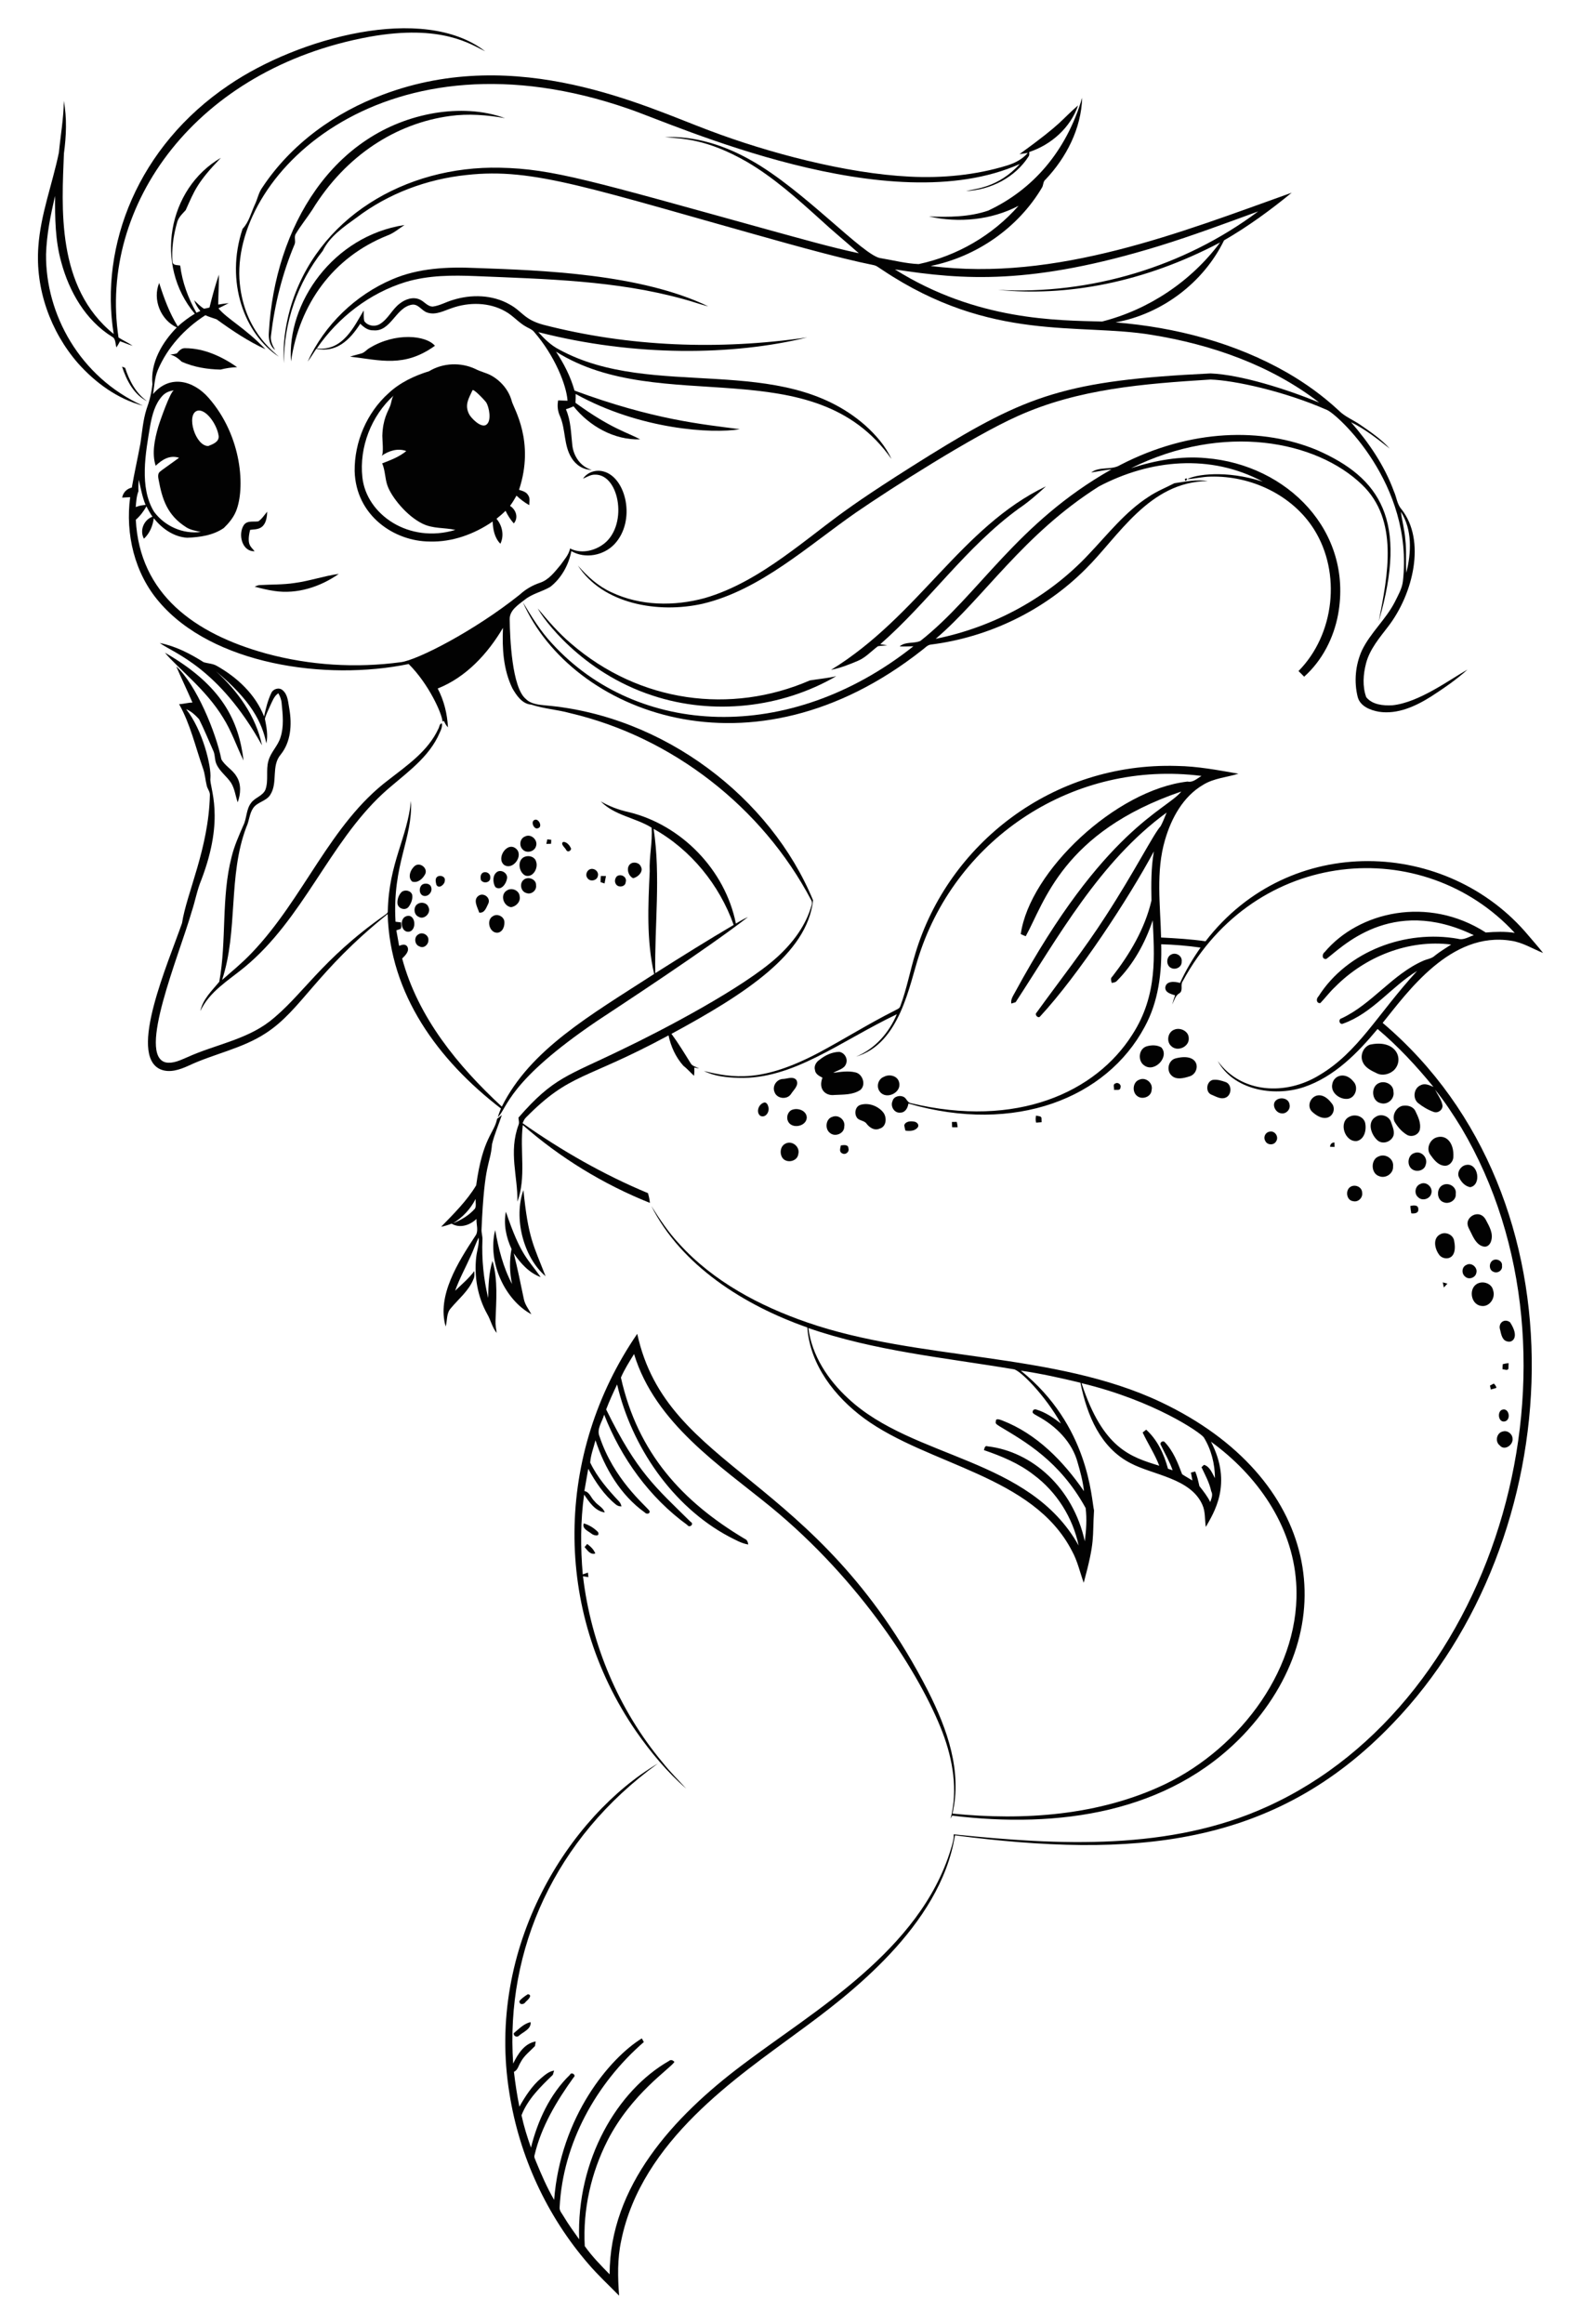 <?xml version="1.0" encoding="UTF-8"?>
<svg enable-background="new 0 0 1115.932 1639.906" version="1.1" viewBox="0 0 1115.9 1639.9" xml:space="preserve" xmlns="http://www.w3.org/2000/svg">
<g fill="#020202">
	<path d="m32.499 179.43c0.431-13.931 3.17-27.667 6.405-41.188-0.14 15.656 0.065 31.527 4.324 46.719 5.596 20.799 17.198 41.08 35.883 52.671 2.728 1.391 2.189 5.024 3.084 7.526 0.895-1.423 1.736-2.89 2.534-4.378 2.976 1.067 5.887 2.351 8.928 3.235-3.202-2.178-6.75-3.774-10.006-5.865-14.126-93.549 54.869-189.77 177.08-212.19 51.301-9.189 71.941 5.621 81.707 10.232-43.671-33.816-132.02-9.48-180.98 23.872-64.062 43.231-91.277 113.04-81.222 175.62-40.849-33.008-36.536-89.741-35.118-127.32 1.671-12.324 2.2-24.918-0.065-37.209-0.119 12.259-2.297 24.368-3.493 36.541-4.582 22.157-12.906 43.603-14.491 66.343-2.221 29.726 8.486 59.895 27.991 82.29 12.238 13.726 27.807 25.144 45.749 29.931-44.547-20.168-68.734-64.653-68.306-106.83z"/>
	<path d="m185.14 132.32c-2.62 3.569-3.332 8.033-5.229 11.968-2.706 5.822-4.151 12.41-8.69 17.165-12.492 37.409 1.347 74.307 25.575 90.236-3.407-3.393-25.611-19.082-27.818-54.989-3.872-76.047 104.72-178.98 274.75-119.9 33.63 11.514 184.3 80.077 276.09 38.902-15.311 17.012-32.062 17.519-37.997 19.106 17.435-0.766 34.654-9.564 44.175-24.411 0.701-0.917 0.421-2.102 0.453-3.148 15.516-5.068 29.209-17.273 34.503-32.896-12.646 10.899-9.981 11.676-41.393 34.449 1.962-0.324 3.925-0.647 5.909-0.938-3.806 4.475-9.154 7.235-14.685 8.928-22.201 6.804-45.652 9.025-68.79 7.849-44.837-2.208-99.865-16.848-141.28-32.519-45.064-16.786-135.36-61.046-230.19-25.425-34.138 12.626-65.191 35.075-85.386 65.621z"/>
	<path d="m735.34 132.56c1.272-1.822 0.701-4.442 2.631-5.887 14.718-15.548 25.198-36.023 25.845-57.695-11.383 38.299-35.162 65.03-66.3 79.626-13.413 4.593-27.861 4.68-41.878 4.14 21.122 4.722 43.981 2.588 63.27-7.526-18.243 20.81-43.409 35.398-70.451 41.134-9.003-0.345-17.855-2.685-26.729-4.151-11.847-1.114-54.299-48.173-91.509-69.006-18.448-10.534-39.474-17.349-60.909-16.443 11.665 1.15 29.005 0.882 57.771 17.402 18.88 11.03 35.236 25.705 51.409 40.282 9.003 8.356 18.524 16.13 27.699 24.282-20.842-4.485-41.339-10.426-61.901-16.022-127.22-35.209-154.17-43.598-191.32-44.336-66.877-1.534-129.8 35.403-148.17 99.455-3.429 12.443-5.37 25.511-4.334 38.417-0.291-28.508 9.618-56.833 27.301-79.174 5.014-10.329 14.89-16.982 23.947-23.527 22.384-16.993 49.641-27.15 77.535-30.039 47.747-5.373 86.887 9.484 225.79 48.121 75.6 20.904 57.032 12.067 68.046 19.052 76.708 51.113 138.23 37.048 189.85 45.641 42.212 6.814 84.08 21.413 118.2 47.765-22.522-9.268-55.162-19.696-76.705-20.562-101.87 4.918-129.82 15.366-198.65 57.997-69.546 43.361-68.516 46.986-103.01 71.68-16.993 12.054-35.204 23.009-55.356 28.853-21.554 5.876-45.458 5.596-65.879-4.108-9.316-4.227-16.982-11.192-23.624-18.847 17.479 27.161 56.609 34.047 88.123 26.923 40.699-9.651 74.647-41.15 108.2-64.391 24.469-16.851 81.989-53.669 114.14-68.036 42.785-19.242 88.632-22.77 136.02-25.759 16.529 0.546 51.708 8.07 82.106 21.413 7.403 2.931 61.514 52.348 53.695 120.93-0.625 5.305-3.429 9.974-5.736 14.685-6.329 12.292-17.144 21.608-23.171 34.072-4.615 10.211-5.715 22.06-2.987 32.929 1.747 6.566 8.895 9.316 14.944 10.394 13.197 2.027 25.964-3.892 36.864-10.761 8.906-5.779 17.758-11.806 25.64-18.944-12.181 6.733-34.125 23.261-53.016 25.155-6.394 0.345-14.135-0.377-18.416-5.715-2.793-7.634-2.135-16.227-0.119-23.98 2.663-10.049 9.607-18.039 15.764-26.125 17.534-22.968 26.583-60.402 9.273-82.484-3.213-3.547-3.493-8.572-5.434-12.777-6.631-18.114-17.618-34.233-30.233-48.682 9.941 4.852 18.686 11.785 27.322 18.642-5.876-6.609-13.305-11.645-20.54-16.648-5.111-3.58-11.149-5.855-15.57-10.362-10.955-10.2-23.16-19.009-36.099-26.492-36.907-21.198-79.044-32.142-121.28-35.57 32.681-5.941 62.019-28.012 76.564-57.9 16.874-9.747 32.681-21.262 47.744-33.619-77.701 27.768-166.07 63.035-254.82 51.701 32.243-6.509 61.603-26.801 78.455-55.126zm257.27 271.64c-0.571-7.806 0.28-15.667-0.722-23.462-0.464-6.631-2.253-13.068-3.138-19.645 8.162 12.658 7.375 29.026 3.86 43.107zm-174.32-230.68c23.548-7.267 46.622-15.915 69.761-24.346-52.261 39.064-118.52 58.957-183.65 55.378 48.301 4.805 102.52-4.879 156.77-33.468-20.357 27.365-50.267 47.399-83.314 55.809-31.37-0.869-88.253-0.424-146.2-36.778 48.152 7.436 96.257 11.195 186.63-16.595z"/>
	<path d="m207.95 172.38c0.96-2.426-0.722-5.316 0.96-7.569 3.472-5.79 7.752-11.041 11.451-16.691 23.881-38.974 59.698-61.168 97.18-66.257 12.96-1.822 26.104-0.755 38.924 1.52-15.764-5.758-33.091-6.286-49.555-3.633-71.922 12.204-113 80.571-117.13 154.68-0.377 4.518 0.518 9.65 4.378 12.507-1.833-3.17-3.537-6.653-2.857-10.437 2.608-21.984 8.042-43.7 16.646-64.121z"/>
	<path d="m112.18 424.55c37.459 44.314 117.55 56.128 176.26 44.013 14.009 13.849 23.523 34.829 23.904 40.606 0.248-0.108 0.733-0.323 0.981-0.431 0.701 1.639 1.596 3.202 2.846 4.507-0.485-9.521-2.782-18.955-7.235-27.408 20.044-7.936 35.312-24.551 46.072-42.784-0.647 14.373 0.226 29.425 6.609 42.579 2.9 5.1 6.955 11.127 13.37 11.591 8.895 2.933 18.33 3.493 27.333 5.973 72.122 16.896 135.69 66.375 170.18 131.88 0.636 1.046 0.776 2.167 0.421 3.342-3.957 14.642-13.499 27.106-24.594 37.155-23.58 21.411-80.867 51.46-109.48 65.103-38.126 18.591-48.098 19.435-72.92 47.992 0.086 1.693 0.776 3.493 0.043 5.165-7.075 19.304-0.436 36.371-0.766 54.116 6.372-17.424 1.563-36.11 3.806-54.062 26.47 23.236 56.995 41.867 89.686 54.935-0.151-2.361-0.712-4.636-1.348-6.879-31.258-13.014-60.833-29.931-88.511-49.383 0.668-1.423 1.262-2.933 2.426-4.033 31.471-31.836 41.219-25.84 100.61-57.911 1.607 7.839 5.068 15.386 10.405 21.381 2.76 2.156 5.035 4.798 7.601 7.159 0.226-1.952 0.291-3.903 0.183-5.855 0.841 0.172 2.523 0.507 3.375 0.679-2.049-1.197-4.82-1.542-6.027-3.806-4.334-6.987-8.604-14.017-13.478-20.648 52.095-28.199 95.875-56.469 99.929-94.269-29.833-72.331-105.21-130.27-188.75-137.48-4.83-0.496-10.232-0.873-13.887-4.475-9.969-7.995-11.295-43.481-11.472-56.24-0.162-6.523 6.124-10.308 10.642-13.877 5.316-4.281 12.173-5.639 17.963-9.025 7.893-6.135 13.025-15.505 14.923-25.263 9.693 5.661 22.783 3.138 30.384-4.874 15.463-16.47 8.28-47.143-7.645-51.313-5.283-1.52-11.429 0.421-14.513 5.068 2.706-1.132 5.294-2.879 8.345-2.847 17.798-0.501 23.965 37.525 4.895 49.868-6.459 4.291-15.268 5.919-22.373 2.221-0.884 4.55-4.227 8.065-6.814 11.753-4.097 4.852-8.195 10.426-14.502 12.475-5.273 1.768-10.135 4.615-14.233 8.378-32.067 25.618-72.112 46.09-83.767 47.625-31.775 4.313-64.424 2.297-95.369-6.135-50.422-13.968-89.131-41.909-91.832-94.344 3.073-2.663 5.51-5.952 7.515-9.478 1.24 2.534 2.663 4.981 4.248 7.31-6.124 2.264-9.208 9.682-6.027 15.526 4.076-3.752 6.211-9.025 6.976-14.426 5.747 7.256 14.071 13.187 23.559 13.758 8.96-0.356 18.341-1.671 25.866-6.89 3.515-3.407 6.739-7.289 8.604-11.86 6.455-15.753 4.575-52.698-19.408-80.036-10.702-12.177-27.338-16.671-39.15-2.609 0.906-5.617 1.078-11.461 3.289-16.788 6.782-16.076 19.02-29.489 33.64-38.848 2.555 1.208 5.294 1.93 7.936 2.9 10.901 7.893 22.179 15.462 34.438 21.101-14.463-15.154-26.786-21.173-33.155-28.864 2.394-1.24 4.852-2.35 7.202-3.655-2.469 0.237-4.917 0.615-7.364 1.003 0.065-7.052 0.528-14.092 0.518-21.144-2.674 7.601-4.723 15.429-6.685 23.246-1.283 0.291-2.555 0.658-3.849 0.819-2.652-1.563-4.744-3.849-6.965-5.93 0.981 2.771 2.523 5.273 4.356 7.569-0.701 0.302-2.081 0.895-2.771 1.197-5.822-10.265-9.995-21.564-11.44-33.317-1.962-0.431-5.078 0.108-5.456-2.588-0.701-9.251 0.701-18.653 3.213-27.57 0.863-3.666 3.677-6.232 6.114-8.895 6.279-13.882 7.917-19.335 24.864-36.961-37.53 21.741-47.297 75.776-18.416 110.05-4.302 2.577-8.302 5.617-12.033 8.96-5.898-9.542-9.769-20.066-13.122-30.697-4.841 11.634 1.067 26.147 12.432 31.419-10.319 10.491-18.729 24.81-17.208 40.024-0.615 6.027-2.092 12-4.183 17.693-2.469 7.806-3.051 16.022-4.27 24.077-1.919 10.415-4.291 20.756-6.081 31.193-3.558 0.809-6.178 3.472-6.814 7.084 1.887-0.086 3.763-0.194 5.639-0.313-3.471 25.913 3.127 53.677 20.325 73.721zm26.826-134.62c6.009-2.078 14.279 9.525 15.332 17.801 0.334 4.162-4.205 5.768-7.343 7.008-9.129 0.083-15.671-21.928-7.989-24.809zm-32.929 10.017c1.38-7.257 3.321-14.89 8.432-20.486 2.339-2.561 4.991-3.525 8.306-4.043-2.513 0.393-10.24 22.683-11.195 26.021-2.441 8.524-4.563 18.504-1.747 27.224 4.578-4.336 9.834-7.739 16.518-5.641-13.685 9.864-13.617 9.647-14.248 10.73-0.762 1.308-0.525 2.944-0.251 4.433 2.603 14.151 6.072 25.245 19.427 33.798 3.105 2.038 6.857 2.577 10.416 3.375-12.583 1.747-25.532-4.097-32.994-14.232-10.527-17.19-6.049-41.294-2.664-61.179zm-8.14 38.654c1.477 5.919 2.437 12.012 4.82 17.683-2.383 0.14-4.723 0.647-6.944 1.531 0.313-3.785 0.518-7.612 1.908-11.17-0.129-2.685-0.043-5.381 0.216-8.044z"/>
	<path d="m273.07 166.33c4.626-1.628 8.378-4.884 12.421-7.548-50.388 7.71-83.104 55.161-80.09 96.253 5.884-40.426 29.61-73.366 67.669-88.705z"/>
	<path d="m451.84 310.02c-9.41-5.053-20.683-7.589-45.652-25.769 0.129-2.081 0.162-4.162 0.151-6.232 45.647 25.275 96.471 28.146 115.83 24.853-26.711-3.538-60.784-6.625-116.66-27.247-2.771-9.855-7.472-18.987-13.079-27.495 73.834 46.627 181.79-2.442 236.78 75.756-4.227-9.219-11.041-16.96-18.502-23.71-59.443-52.224-149.78-17.244-216.04-53.523-5.79-2.933-10.426-7.526-14.718-12.281 68.121 17.473 137.53 16.574 189.82 3.72-61.998 9.046-125.86 6.75-186.61-9.014-13.391-3.718-14.633-9.491-23.473-14.265-12.119-6.911-27.15-7.246-40.25-3.084-4.679 1.38-9.014 3.946-13.909 4.593-3.806 0.043-6.016-3.591-9.262-4.949-4.733-2.189-10.275-0.226-14.125 2.836-5.337 4-8.044 10.653-13.726 14.254-3.472 2.361-8.885 1.65-11.3-1.898-0.593-2.448-0.28-5.014-0.388-7.504-6.381 10.435-14.549 29.127-33.091 26.772 15.009-21.877 37.328-39.085 62.796-46.87 15.958-4.766 32.843-4.809 49.339-4.13 49.275 2.07 99.283 3.03 147.11 16.367 5.736 1.477 11.267 3.634 17.036 4.971-47.812-22.947-116.94-25.422-164.16-27.063-19.839-0.895-40.39 0.022-58.86 7.99-26.125 11.117-47.959 32.271-59.755 58.095 2.254-2.868 4.033-6.081 6.135-9.068 13.927 2.836 23.296-5.683 30.999-17.694 2.48 2.512 5.564 4.841 9.294 4.658 12.255 1.165 15.677-16.054 27.009-18.049 4.733-0.884 7.084 4.485 11.235 5.596 5.833 1.855 11.515-1.359 16.928-3.17 12.27-4.399 26.643-4.259 38.104 2.35 5.402 3.019 9.37 8.033 14.847 10.933 1.801 1.035 3.903 1.725 5.24 3.418 14.623 16.798 22.905 37.621 23.645 48.606-2.21-0.022-4.421-0.183-6.62-0.27-0.744 3.785-0.345 7.645 1.283 11.149 4.119 9.424 2.555 20.573 8.141 29.457 3.008 4.992 8.345 8.529 14.308 8.453-7.849-2.113-12.906-9.618-13.747-17.435-0.96-8.529-0.992-17.327-4.518-25.317 1.833-0.582 3.634-1.283 5.391-2.081 11.204 14.018 28.79 23.948 47.023 23.291z"/>
	<path d="m306.98 244c-6.21-7.407-27.84-9.659-46.242 1.631-1.995 1.132-3.429 3.181-5.704 3.795-2.631 0.787-5.337 1.348-7.936 2.232 21.58 2.534 38.231 7.89 59.882-7.658z"/>
	<path d="m124.91 249.3c-1.499 0.604-3.159 0.625-4.733 0.916 3.224 0.83 5.79 2.814 8.141 5.079 8.55 3.763 18.06 5.337 27.376 5.499 3.828-0.97 7.699-1.596 11.677-1.704-10.739-7.504-23.225-13.316-36.552-13.381-2.642-0.215-4.411 1.726-5.909 3.591z"/>
	<path d="m373.54 356.45c0.075-2.34 0.744-4.992-0.787-7.03-1.294-2.35-4.065-3.008-6.405-3.785 11.294-34.13-3.764-57.301-5.111-62.483-2.092-7.903-7.806-14.599-14.966-18.405-3.44-1.768-7.289-2.544-10.707-4.367-10.308-4.852-22.901-4.367-32.67 1.553-10.448 3.245-20.583 7.979-28.638 15.537-15.386 13.78-24.152 34.406-23.936 55.011 0.883 31.477 28.085 49.592 53.027 49.652 15.85 0.485 31.419-5.219 44.38-14.125 0.205 5.596 1.348 11.569 5.456 15.688 2.814-5.833 1.358-12.809-2.75-17.618 2.2-1.801 4.399-3.601 6.394-5.639 1.52 3.224 3.461 6.232 5.822 8.917 3.483-4.076 1.553-9.758-2.674-12.356 1.682-2.307 3.202-4.733 4.582-7.246 2.719 2.577 5.706 4.873 8.983 6.696zm-117.77-19.613c-2.318-21.295 6.308-43.441 22.157-57.803-1.256 1.138-1.818 5.575-2.469 7.234-1.715 4.369-5.269 9.313-5.608 21.31-0.062 2.205 1.144 12.908-0.538 14.121 4.992-3.601 11.451-5.65 17.467-3.418-4.96 4.119-11.084 6.415-17.036 8.69 2.198 5.035 1.921 10.657 3.743 15.767 2.853 8.001 13.489 21.288 24.64 26.757 7.652 3.753 15.274 2.653 23.296 4.432-32.753 9.928-62.828-10.85-65.652-37.09zm75.363-44.51c-3.397-6.576-0.32-11.098 2.355-16.927 0.667-1.452 9.044 7.527 9.743 8.66 1.917 3.106 4.038 13.085-0.11 15.736-3.675 2.348-10.55-4.686-11.988-7.469z"/>
	<path d="m86.152 258.74c3.148 9.65 8.324 19.764 17.812 24.476-8.022-5.628-12.701-14.513-15.634-23.624-0.539-0.216-1.628-0.637-2.178-0.852z"/>
	<path d="m961.32 342.01c25.98 24.903 18.339 63.432 11.839 96.35 20.832-71.234 1.027-101.12-43.398-120.67-38.53-16.148-89.226-15.291-139.05 10.416-6.211 3.925-14.47 0.766-20.54 5.305 4.787-0.668 9.51-1.822 14.34-2.199-67.095 37.933-93.457 88.429-134.88 121.06-4.625 2.059-10.545 0.291-14.653 3.86 3.235 0.183 6.459-0.043 9.704-0.075-87.803 69.662-194.77 63.768-254.88-1.801-8.302-8.777-14.61-19.128-20.81-29.392 34.306 77.788 161.58 128.67 281.72 33.953 2.081-1.413 3.785-3.763 6.459-3.989 40.8-5.165 79.831-24.023 108.92-53.156 23.36-22.968 44.864-61.833 86.387-62.203-7.882-1.294-15.807 0.367-23.559 1.52-6.06 3.116-12.421 5.65-18.082 9.477-16.648 10.664-28.885 26.492-42.363 40.638-28.584 30.578-67.087 51.399-108.04 59.679 34.042-28.988 61.701-73.751 115.19-107.53 36.293-19.129 78.791-23.141 115.67-3.375-26.323-8.46-47.789-4.948-53.35-1.736 5.51-0.377 10.922-1.747 16.486-1.811 28.443-0.776 57.793 12.895 73.114 37.328 19.246 30.708 14.427 74.085-11.041 99.876 1.359 1.283 2.685 2.609 3.989 3.979 12.712-11.354 20.864-27.268 23.958-43.927 10.68-58.568-35.731-105.62-93.234-110.32-17.92-1.682-35.894 1.617-52.908 7.116 65.19-32.312 130.73-19.476 163.02 11.633z"/>
	<path d="m836.31 337.96c0.075 3.558 3.288-1.649 0 0z"/>
	<path d="m719.06 358.89c6.868-4.636 13.111-10.081 19.171-15.71-59.665 28.567-90.118 91.801-151.64 129.5 6.502-1.294 12.712-3.709 18.793-6.308 5.521-2.275 9.553-6.847 14.254-10.351 2.156-0.399 4.378-0.356 6.566-0.679-1.229-0.183-3.677-0.55-4.906-0.733 34.385-30.082 60.586-68.725 97.763-95.724z"/>
	<path d="m188.6 361.08c-2.038 2.307-3.655 5.068-6.264 6.804-3.45 0.55-7.806-0.766-10.189 2.566-4.281 6.318-1.52 18.793 7.558 18.545-2.5-3.311-5.822-4.239-3.17-15.095 4.066-0.752 11.666 0.964 12.065-12.82z"/>
	<path d="m239.12 404.96c-10.61 1.488-20.799 5.078-31.43 6.469-7.957 1.197-16.012 0.96-24.023 1.423-1.402-0.043-2.652 0.625-3.914 1.121 4.582 1.251 9.219 2.383 13.931 3.051 15.979 2.427 32.411-2.899 45.436-12.064z"/>
	<path d="m402.93 454.03c-8.669-7.343-16.087-15.979-23.343-24.67 3.017 6.243 30.384 45.004 81.147 61.502 42.514 14.049 90.84 8.777 129.52-13.715-6.146 1.445-12.453 1.973-18.642 2.997-55.657 24.134-120.19 15.78-168.68-26.114z"/>
	<path d="m311.93 510.47c-1.908 0.14-1.704 2.62-2.566 3.881-7.246 15.667-21.909 25.651-35.085 35.926-41.313 31.098-59.797 83.791-96.684 122.22-6.469 6.857-13.801 12.788-20.853 19.02 11.515-34.967 4.022-73.297 17.133-107.91 2.092-4.334 2.07-9.434 4.863-13.456 3.051-4.378 9.402-4.777 12.141-9.499 5.37-8.593 0.388-20.184 7.267-28.228 7.17-8.938 7.946-21.015 6.124-31.894-0.938-4.647-0.873-10.254-4.841-13.532-2.523-2.2-6.696-0.895-7.968 2.07-2.491 5.208-3.828 10.869-5.068 16.486-6.135-15.602-18.955-27.559-33.328-35.646-2.868-1.736-6.318-1.66-9.391-2.663-9.51-6.049-19.785-11.3-30.913-13.521 9.773 7.158 41.542 17.164 72.187 72.252-4.291-20.615-17.187-38.385-32.551-52.315 24.933 20.63 32.666 36.386 35.592 50.903 1.326-5.79 0.086-11.645-1.014-17.349 0.787-3.202 2.415-6.135 3.687-9.154 1.542-3.181 2.728-6.814 5.79-8.874 1.251 2.21 2.189 4.604 2.351 7.17 0.798 7.946 1.704 16.227-0.819 23.969-1.811 6.017-6.879 10.416-8.518 16.508-1.93 6.631 0.226 13.79-2.103 20.346-1.865 4.507-7.332 5.52-10.071 9.294-3.655 4.636-3.008 10.998-5.607 16.109-3.094 7.149-6.318 14.308-8.173 21.909-7.494 28.864-3.429 59.13-8.744 88.295-5.143 6.275-11.656 12.27-13.338 20.669 6.372-13.769 19.828-21.64 31.117-30.902 41.43-34.16 59.653-87.185 97.514-122.42 13.629-12.55 30.19-22.966 38.827-39.948 1.274-3.093 3.538-6.274 3.042-9.713z"/>
	<path d="m116.43 460.58c8.191 10.184 28.781 25.601 41.037 45.878 6.016 9.456 9.488 20.195 14.448 30.19-3.412-27.782-14.756-52.679-55.485-76.068z"/>
	<path d="m353.57 782.21c-0.819 2.005-1.607 4.022-2.167 6.124 6.85-6.447 6.626-24.97 70.246-68.036 15.193-10.046 77.303-50.722 106.26-73.168-2.987 1.24-5.725 2.976-8.507 4.582-7.537-37.802-38.417-69.696-75.864-78.699-6.858-1.51-13.445-3.989-19.516-7.515 9.672 9.952 24.379 11.451 35.883 18.513 0.744 10.254-1.801 20.551-1.326 30.837-1.111 24.141-2.34 48.703 3.116 72.446-45.4 29.352-87.445 53.328-107.5 93.6-30.988-28.691-59.205-63.022-70.343-104.54 2.2-2.146 5.607-5.391 3.45-8.658-1.531-1.811-3.752-0.949-5.596-0.27-0.69-3.644-1.251-7.3-1.962-10.933 0.755-0.259 2.243-0.755 2.987-1.014 1.024-1.305 0.28-3.084 0.356-4.572-1.315-0.172-2.62-0.345-3.925-0.496-2.294-40.936 12.183-57.999 10.922-85.266-2.612 26.233-15.591 43.678-16.367 77.686 0.216 1.445-1.251 2.146-2.178 2.911-45.24 31.751-58.002 56.864-81.244 75.033-17.004 13.057-38.762 16.475-57.922 25.177-4.83 2.005-9.952 4.733-15.343 3.752-20.452-4.914 9.211-74.969 18.319-106.56 2.448-7.375 3.752-15.095 6.76-22.276 17.044-44.633 5.548-65.042 6.394-71.594 0.822-8.601-5.603-34.421-17.122-48.833 3.634 1.466 6.523 4.216 9.132 7.062 3.623 7.224 6.663 14.75 9.963 22.136 1.488 2.997 0.884 6.534 2.318 9.553 2.297 5.283 7.31 8.583 10.372 13.338 2.523 4.151 3.051 9.1 4.593 13.64 2.167-5.887 2.706-12.949-0.884-18.405-2.739-4.669-8.065-7.267-10.631-11.968-3.809-18.939-17.621-52.553-31.818-65.545 3.655 8.561 7.72 16.95 11.418 25.5-3.181 0.032-6.254 1.046-9.424 1.132 7.946 14.125 11.505 30.104 16.842 45.285 1.477 3.989 1.65 8.281 2.696 12.378 0.539 2.221 2.297 4.108 2.189 6.491-0.898 37.854-16.442 69.207-19.656 90.322-9.615 27.883-38.392 92.854-15.3 103.2 6.566 2.782 13.769 0.226 19.882-2.545 17.909-8.432 37.953-12.044 54.655-23.042 25.079-16.313 35.071-43.161 85.902-83.983 1.552 56.504 35.317 102.91 79.941 137.23zm107.78-197.32c26.298 14.675 46.417 39.495 56.499 67.777-18.675 10.976-37.037 22.492-55.345 34.061-0.583-33.931 3.935-68.068-1.154-101.84z"/>
	<path d="m975.91 721.8c17.298-21.29 47.941-64.966 90.808-57.944 8.043 1.197 15.009 5.618 22.438 8.615-3.31-4.227-6.89-8.216-10.351-12.313-57.147-68.315-168.46-73.11-227.91 4.054-10.405-1.499-20.896-2.113-31.376-2.652-0.518-22.977-3.839-46.579 2.814-69.017 4.453-15.278 12.788-30.568 26.934-38.784 7.537-4.636 16.551-5.197 24.831-7.785-14.394-2.523-28.832-5.283-43.485-5.488-87.566-2.606-161.27 54.869-184.55 132.38-3.752 12.27-6.07 24.982-10.577 37.026-0.496 1.973-2.717 2.404-4.216 3.364-18.179 9.122-35.409 19.99-53.34 29.565-40.227 21.269-60.524 17.908-81.071 12.96 7.494 3.677 16.087 4.582 24.346 4.798 38.524 1.311 71.693-25.749 111.79-44.876-5.456 13.068-15.494 24.508-28.789 29.888 31.217-9.006 37.691-51.182 44.584-71.756 27.045-82.822 109.5-137.76 199.27-126.29-3.116 1.768-6.006 4.809-9.887 3.968-50.669 5.838-111.5 63.398-117.7 107.63 1.143 0.539 2.307 1.046 3.504 1.51 13.076-23.509 25.909-73.469 109.78-102.11-9.858 12.768-54.612 26.121-117.33 141.65-1.326 2.491-3.17 4.971-2.631 7.968 0.755-0.237 2.286-0.712 3.051-0.949 29.493-45.006 59.259-99.438 106.58-133.81-1.369 3.235-2.566 6.566-4.259 9.65-4.81 5.098-18.342 32.006-38.827 63.507-15.117 23.473-32.422 45.436-48.757 68.057-1.596 1.434 1.261 4.399 2.577 2.598 27.123-29.282 62.501-83.33 80.273-116.42-2.016 11.44-1.93 23.106-1.714 34.676-4.636 19.839-15.257 37.749-27.667 53.695-1.499 1.186-0.701 2.9-0.377 4.442 1.218-0.302 2.652-0.323 3.558-1.348 11.871-11.893 20.076-26.988 25.381-42.827 0.973 23.724 3.908 52.372-14.448 80.705-25.687 40.51-81.423 66.312-156.46 48.261-2.254-0.474-2.814-3.192-4.669-4.259-2.728-1.585-7.246-0.582-8.065 2.793-1.704 3.655 1.175 8.647 5.413 8.194 3.515 0.054 5.38-3.342 5.779-6.415 75.464 21.878 139.91-3.94 166.71-54.008 9.758-17.747 12.281-38.417 11.72-58.386 9.283 0.259 18.556 1.035 27.764 2.351-5.531 7.882-10.491 16.173-14.47 24.961-3.526-1.132-9.941-1.704-10.426 3.321 0.076 3.698 4.162 4.442 6.944 5.413-0.766 2.124-1.488 4.27-2.038 6.469 1.434-2.825 2.102-6.254 5.078-7.936 2.9-1.908 0.474-5.898 2.297-8.421 51.256-94.581 169.8-104.12 234.38-34.19-6.771-1.068-13.65-0.798-20.443-0.27-40.704-26.151-89.786-14.724-113.76 13.898-2.006 1.423-1.822 5.24 1.218 4.755 10.145-7.279 45.356-45.18 104.11-16.734-3.666 1.132-7.267 3.698-11.224 2.512-36.789-6.534-78.042 8.539-98.42 40.649-1.704 1.574-1.65 4.992 1.305 4.733 3.558-3.698 6.609-7.86 10.383-11.364 21.101-21.392 51.852-33.77 81.977-29.953-3.839 2.534-7.806 4.884-11.418 7.752-2.243 2.2-5.445 2.448-8.194 3.655-21.877 9.542-36.088 30.46-57.599 40.617-2.836 0.571-1.628 4.981 0.938 3.774 20.659-7.321 33.964-25.985 52.218-37.166-28.063 30.618-41.479 57.221-68.985 73.513-23.743 14.587-55.181 12.93-71.734-9.984 10.821 20.004 38.774 25.707 60.758 18.459 21.489-7.256 37.91-23.98 52.067-41.026 14.513 12.238 27.462 26.168 39.441 40.875-2.771-1.143-5.909-2.782-8.863-1.272-4.895 1.876-6.016 8.982-2.21 12.475 3.321 2.728 7.138 4.96 11.192 6.437 2.997 1.154 6.577-1.402 6.254-4.647-0.701-4.086-3.407-7.397-5.219-11.03 6.868 8.475 12.863 17.64 18.556 26.934 96.182 162.15 27.144 404.74-137.2 479-68.299 31.143-146.82 27.301-221.14 19.516 0.194 3.612-1.003 7.095-2.027 10.534-21.74 71.715-97.497 114.51-146.85 151.95-49.091 36.796-93.86 85.839-93.978 148-6.178-6.318-12.443-12.669-17.543-19.904-1.412-25.726 4.442-51.755 16.141-74.677 16.927-32.996 44.115-50.507 47.14-55.28-0.981-1.251-2.566-1.876-3.86-0.69-36.354 20.722-65.331 69.68-63.378 125.84-3.731-5.251-7.526-10.459-10.836-15.99-1.186-2.156-3.278-4.14-2.933-6.771 2.307-44.984 25.716-87.185 59.421-116.44-0.356-0.636-1.067-1.93-1.423-2.577-22.454 13.827-57.306 55.023-61.89 113.96-4.992-8.583-8.938-17.715-12.723-26.88-0.464-1.542-1.671-3.084-1.089-4.712 4.723-20.174 15.613-38.201 27.581-54.86 2.156-1.563-1.607-4.205-2.62-1.812-14.189 13.758-22.75 32.379-27.495 51.356-2.652-7.472-5.035-15.073-6.674-22.815 4.399-11.364 13.478-20.195 22.104-28.519 0.226-0.755 0.679-2.264 0.906-3.008-3.688 0.539-6.502 3.116-9.251 5.402-6.469 5.51-11.084 12.755-15.257 20.066-1.66-8.13-2.89-16.324-3.849-24.562 2.706-1.219 3.224-4.421 4.69-6.707 2.351-4.669 6.642-7.806 10.157-11.505 0.129-0.809 0.388-2.426 0.518-3.235-7.99 1.369-12.637 8.885-15.904 15.602-5.478-80.375 29.046-158.8 102.15-211.75-62.256 36.823-121.79 128.9-104.77 232.9 6.955 44.185 26.384 86.387 55.679 120.21 6.75 7.925 14.437 14.966 21.705 22.416-0.949-12.906-1.283-26.028 1.477-38.751 14.294-70.769 82.306-115.72 125.18-147.48 34.951-25.559 100.12-74.353 110.41-138.6 124.57 16.068 224.86 9.203 309.12-79.055 124.58-129.31 139.12-370.2-7.242-494.24z"/>
	<path d="m379.65 584.46c3.752-0.96 0.345-7.526-2.545-5.79-2.641 1.207-0.248 6.868 2.545 5.79z"/>
	<path d="m378.31 597.19c1.585-4.356-3.493-9.165-7.731-6.922-3.569 1.305-4.367 6.308-1.833 8.971 2.642 3.213 8.411 1.897 9.564-2.049z"/>
	<path d="m388.94 595.4c0.043-0.701 0.119-2.092 0.162-2.793-0.69-0.086-2.092-0.248-2.793-0.334-0.248 1.067-0.485 2.146-0.701 3.235 1.111-0.032 2.211-0.076 3.332-0.108z"/>
	<path d="m397.58 594.08c-2.372 1.359 1.186 4 1.995 5.574 0.755 1.952 3.353 1.078 3.504-0.787-0.831-2.243-3.008-4.841-5.499-4.787z"/>
	<path d="m364.54 599.14c-6.278-6.011-14.576 6.322-8.788 11.138 6.071 4.184 13.813-6.199 8.788-11.138z"/>
	<path d="m378.39 607.95c-0.884-3.289-4.809-4.507-7.774-3.461-5.801 1.962-4.669 10.901 0.119 13.327 5.467 1.844 9.348-5.305 7.655-9.866z"/>
	<path d="m452.37 611.58c-0.917-2.415-3.774-3.31-6.124-2.674-4.863 1.758-3.353 9.068 0.636 10.793 3.278-0.647 7.483-4.572 5.488-8.119z"/>
	<path d="m300.1 616.81c1.995-4.054-3.396-8.486-7.073-5.963-3.191 2.361-5.628 8.259-2.049 11.267 3.925 1.177 7.461-2.047 9.122-5.304z"/>
	<path d="m417.05 613.21c-2.911 0.582-4.281 4.399-2.243 6.631 1.919 2.609 6.717 1.477 7.192-1.79 0.701-2.9-2.146-5.423-4.949-4.841z"/>
	<path d="m351.2 615.04c-3.677 2.103-3.558 7.72-1.563 10.933 3.892 2.9 7.526-2.146 8.141-5.661 1.023-3.655-3.279-6.846-6.578-5.272z"/>
	<path d="m346.06 619.28c0.442-4.846-8.374-5.965-6.631 1.704 1.725 2.813 6.814 1.929 6.631-1.704z"/>
	<path d="m313.96 621.42c0.528-2.674-2.663-4.011-4.787-3.051-2.415 1.1-1.65 3.957-1.165 5.984 1.779 3.267 5.974-0.269 5.952-2.933z"/>
	<path d="m424.12 618.12c-0.183 1.445-0.259 2.911-0.216 4.388 0.927 0.28 1.865 0.582 2.803 0.895 0.334-1.758 0.679-3.504 0.981-5.24-0.894-0.011-2.673-0.032-3.568-0.043z"/>
	<path d="m441.62 622.5c1.197-3.666-3.364-6.254-6.254-4.119-1.326 1.445-1.79 3.731-0.668 5.434 1.52 2.761 6.728 2.125 6.922-1.315z"/>
	<path d="m369.72 620.75c-3.299 2.458-2.21 8.421 1.822 9.413 3.407 1.348 7.353-1.811 6.825-5.413 0.291-4.313-5.553-6.555-8.647-4z"/>
	<path d="m304.34 626.13c-0.582-2.555-3.774-3.105-5.866-2.167-3.084 1.563-3.019 7.666 0.863 8.259 3.192 0.496 6.049-3.062 5.003-6.092z"/>
	<path d="m360.58 640.13c3.623-0.323 6.998-3.882 6.2-7.645-0.259-4.173-5.585-6.437-8.96-4.151-5.035 2.912-2.609 10.912 2.76 11.796z"/>
	<path d="m288.38 639.95c1.801-2.426 3.094-5.564 2.523-8.637-0.992-2.954-5.154-3.774-7.461-1.855-2.027 2.07-3.138 5.186-2.9 8.076 0.387 3.656 5.466 5.316 7.838 2.416z"/>
	<path d="m337.8 632.09c-4.184 2.922-0.69 8.216 0.431 11.882 3.989 0.539 5.025-3.709 6.491-6.512 1.693-4.033-3.471-7.85-6.922-5.37z"/>
	<path d="m302.41 640.08c-0.96-2.9-4.777-3.817-7.267-2.404-3.537 1.736-3.364 7.645 0.248 9.219 3.99 2.523 9.176-2.782 7.019-6.815z"/>
	<path d="m288.31 657.5c6.308-0.485 5.132-13.435-1.671-10.933-4.83 1.639-3.741 11.225 1.671 10.933z"/>
	<path d="m351.72 658.1c3.526-0.938 4.658-5.078 4.216-8.291-0.766-3.321-4.938-5.251-7.893-3.386-5.369 2.728-2.382 12.745 3.677 11.677z"/>
	<path d="m295.22 659.4c-3.245 1.801-2.652 7.353 0.927 8.464 2.965 1.639 6.308-1.305 6.211-4.378 0.42-3.633-4.206-6.221-7.138-4.086z"/>
	<path d="m834.04 678.57c0.593-3.914-3.828-6.771-7.246-5.068-3.763 1.596-3.925 7.806-0.194 9.531 3.192 1.661 7.699-0.646 7.44-4.463z"/>
	<path d="m828.97 726.52c-4.83 1.628-5.995 8.701-2.049 11.86 4.367 3.989 12.561 0.194 12.119-5.768 0.022-4.906-5.865-7.763-10.07-6.092z"/>
	<path d="m966.87 737.17c-4.68 1.725-7.052 7.537-5.078 12.087 1.714 4.227 6.157 6.286 10.027 8.13 3.957 1.962 8.788 0.712 11.968-2.124 7.668-7.501 1.737-22.216-16.917-18.093z"/>
	<path d="m807.91 752.01c7.203 4.852 17.64-6.264 11.817-12.852-2.997-1.876-6.976-1.801-10.286-0.852-5.941 1.693-6.663 10.599-1.531 13.704z"/>
	<path d="m597.22 750.52c1.348-3.547-1.186-7.774-4.906-8.27-5.089 0.108-9.898 2.394-13.812 5.531-2.383 1.585-4.13 4.345-3.278 7.289 0.291 2.868 3.019 4.237 5.294 5.402-3.197 8.184 2.242 13.022 8.518 12.195 6.167-0.345 12.928 0.065 18.276-3.59 4.097-3.569 1.607-11.17-3.472-12.335-5.186-1.272-10.545-0.367-15.731 0.313 3.116-1.975 7.839-2.6 9.111-6.535z"/>
	<path d="m829.92 746.8c-5.273 1.186-6.911 8.572-3.019 12.13 3.364 3.267 8.539 1.908 12.507 0.668 7.872-2.068 8.501-17.285-9.488-12.798z"/>
	<path d="m634.63 763.88c-0.927-4.69-6.782-6.167-10.631-4.086-4.313 1.531-5.769 7.224-2.846 10.718 4.496 5.67 15.3 0.484 13.477-6.632z"/>
	<path d="m940.36 764.94c-1.466 6.34 5.919 11.602 11.699 10.297 5.035-1.315 6.782-8.442 3.181-12.087-5.518-6.973-13.775-4.532-14.88 1.79z"/>
	<path d="m552.89 761.36c-4.604-0.011-8.054 4.992-6.211 9.262 1.671 4.852 9.025 5.574 11.72 1.229 1.811-2.868 5.79-6.081 3.688-9.769-2.34-2.76-6.2-0.884-9.197-0.722z"/>
	<path d="m802.69 773.43c3.569 2.825 9.92 0.561 10.135-4.248 1.218-4.906-4.173-9.445-8.755-7.267-4.604 1.627-5.197 8.711-1.38 11.515z"/>
	<path d="m864.92 774.6c4.464-1.671 4.82-8.992 0.42-10.944-2.987-1.078-6.221-2.103-9.413-1.617-4.647 1.272-5.283 8.982-0.571 10.545 2.987 1.197 6.243 3.31 9.564 2.016z"/>
	<path d="m790.84 767.37c0.809-2.049-1.962-4.043-3.688-2.76-1.854 0.442-0.561 3.127-0.873 4.507 1.553-0.259 4.572 0.711 4.561-1.747z"/>
	<path d="m974.54 778.44c4.863 1.466 9.92-3.041 8.982-8.054 0.108-5.046-5.758-8.044-10.103-6.178-6.124 2.414-5.467 12.905 1.121 14.232z"/>
	<path d="m926.3 784.67c11.456 10.311 18.325-0.895 13.607-6.146-9.943-13.217-20.188 0.217-13.607 6.146z"/>
	<path d="m904.08 785.58c3.601 0.83 7.052-2.803 6.07-6.372-0.636-4.022-5.79-5.186-8.885-3.202-4.161 2.566-1.401 8.96 2.815 9.574z"/>
	<path d="m542.13 780.5c-0.302-1.477-1.714-3.192-3.321-2.297-3.483 1.272-5.359 6.707-2.135 9.208 4.087 1.801 6.944-3.547 5.456-6.911z"/>
	<path d="m607.01 779.75c-3.202 1.261-4.119 5.553-2.48 8.389 1.348 2.879 5.402 2.253 7.138 4.83 2.049 2.706 5.564 5.046 9.035 3.483 5.143-1.272 5.51-8.281 2.469-11.763-3.805-4.486-10.501-6.847-16.162-4.939z"/>
	<path d="m989.59 780.39c-4.367 1.315-7.159 6.696-5.38 10.955 2.167 3.774 5.111 7.213 8.885 9.467 3.364 1.908 8.151 0.108 9.068-3.741 0.895-4.529-1.175-8.949-3.105-12.917-1.607-3.559-5.964-4.519-9.468-3.764z"/>
	<path d="m569.44 788.59c-0.183-5.262-7.052-7.278-11.127-5.111-2.491 1.65-3.375 5.1-2.103 7.785 2.675 5.683 13.015 3.666 13.23-2.674z"/>
	<path d="m595.89 795.01c0.927-4.647-4.011-8.734-8.378-6.911-4.744 1.305-5.488 8.604-1.682 11.375 3.558 3.062 10.125 0.42 10.06-4.464z"/>
	<path d="m735.1 789.15c-0.011-1.887-2.652-1.423-3.817-1.962-0.367 1.65-0.464 3.353 0.043 4.992 1.283-0.097 2.577-0.205 3.871-0.291-0.032-0.927-0.065-1.844-0.097-2.739z"/>
	<path d="m952.85 787.83c-8.572 3.526-3.774 18.427 4.96 17.316 5.531-1.391 6.868-8.367 5.65-13.176-1.424-4.259-6.718-5.93-10.61-4.14z"/>
	<path d="m981.74 791.58c-1.412-4.011-6.804-5.898-10.416-3.666-6.89 3.688-3.537 13.251 1.391 17.133 3.806 2.631 9.348 0.507 10.847-3.741 0.852-3.364-0.798-6.61-1.822-9.726z"/>
	<path d="m349.74 932.05c0.464-14.071 1.844-28.573-2.124-42.288-2.642 8.432-2.911 17.392-3.051 26.158-3.245-13.435-4.636-27.322-4.054-41.134 0.151-2.383-0.733-4.669-0.658-7.03 2.094-49.198 6.155-45.071 7.429-60.359 1.682-7.041 4.658-13.672 6.911-20.529-0.83 0.658-2.491 1.962-3.332 2.62-2.038 10.363-10.096 12.933-14.772 46.946-6.609 11.03-15.861 20.066-24.724 29.252 2.512-0.539 4.981-1.262 7.364-2.221 5.801 3.515 13.036 1.121 17.575-3.332-0.216 4.043 1.811 8.669-0.96 12.195-12.12 18.472-27.077 42.07-20.788 63.744 1.24-4.281 0.42-9.467 3.677-12.949 5.553-6.685 12.734-12.356 16.012-20.637 0.873-1.747 0.604-3.709 0.528-5.564-3.849 5.229-8.895 9.391-13.521 13.898 2.965-8.432 7.321-16.281 10.955-24.422 2.049-4.291 3.461-8.863 5.682-13.057 0.431 4.69-1.272 9.143-1.768 13.758-1.52 13.715 0.97 28.001 7.72 40.088 2.555 4.324 3.472 9.467 6.739 13.402-0.398-2.836-0.958-5.671-0.84-8.539zm-14.491-79.217c-4.14 4.766-9.747 8.087-15.569 10.416 6.836-4.173 12.453-10.092 16.044-17.273-0.216 2.231 0.582 4.776-0.475 6.857z"/>
	<path d="m647.78 795.46c1.305-1.833-0.819-3.86-2.631-4-2.437-0.464-6.07-0.237-6.911 2.577 0.183 1.272 0.464 2.534 0.83 3.795 3.041 0.366 6.717 0.41 8.712-2.372z"/>
	<path d="m675.93 795.41c-0.162-1.262-0.27-2.534-0.658-3.741-1.143-0.011-2.275 0-3.396 0.022 0.032 1.229 0.076 2.469 0.129 3.72 1.294 0.096 2.61 0.096 3.925-1e-3z"/>
	<path d="m895.72 798.65c-2.706 0.561-4.14 3.925-2.739 6.275 1.229 3.138 6.016 3.493 7.688 0.539 2.308-3.31-1.035-8.129-4.949-6.814z"/>
	<path d="m1013.2 802.89c-4.259 1.876-6.588 7.828-3.752 11.796 2.437 3.429 5.37 7.461 9.92 7.903 3.418 0.41 6.254-2.782 6.437-6.006 0.626-10.703-5.54-16.565-12.605-13.693z"/>
	<path d="m938.81 809.22c1.035 0.043 2.092 0.086 3.159 0.119-0.043-1.067-0.076-2.124-0.097-3.17-1.919 0.107-2.997 1.11-3.062 3.051z"/>
	<path d="m554.02 807.2c-3.526 1.984-3.871 7.397-1.38 10.34 3.213 3.526 10.243 1.822 10.815-3.181 1.422-5.273-4.713-10.071-9.435-7.159z"/>
	<path d="m594.16 813.7c2.275 1.65 5.51-0.636 4.68-3.353-0.054-2.922-3.396-2.34-5.359-2.081-0.259 1.758-1.391 4.291 0.679 5.434z"/>
	<path d="m998.15 813.7c-4.701 1.488-5.359 8.82-1.337 11.44 3.245 2.2 8.68 0.841 9.499-3.343 1.79-4.841-3.267-10.199-8.162-8.097z"/>
	<path d="m973.34 815.92c-6.07 1.995-5.941 12.227 0.194 14.071 4.539 1.833 10.049-1.919 9.726-6.89 0.657-5.295-5.166-9.208-9.92-7.181z"/>
	<path d="m1034.7 822.07c-3.536 0.658-6.2 4.539-5.197 8.054 1.445 3.515 4.227 6.868 8.151 7.612 8.227-1.401 5.812-17.499-2.954-15.666z"/>
	<path d="m1002.6 835.43c-3.763 1.305-4.755 6.76-1.714 9.327 2.868 3.051 8.572 1.326 9.391-2.728 1.208-4.248-3.622-8.637-7.677-6.599z"/>
	<path d="m1018.6 836.12c-4.906 2.049-4.841 10.437 0.248 12.216 3.903 1.671 9.068-1.337 8.647-5.822 0.787-4.852-4.647-8.302-8.895-6.394z"/>
	<path d="m953.05 837.58c-3.644 2.404-2.717 9.424 1.919 10.006 3.644 0.981 7.084-2.426 6.448-6.07-0.107-4.065-5.164-6.092-8.367-3.936z"/>
	<path d="m385.07 900.57c-8.484-21.925-12.193-26.599-15.623-60.736-6.992 19.215-0.298 47.159 15.623 60.736z"/>
	<path d="m479.42 877.74c-7.623-8.097-13.78-17.37-19.688-26.729 21.03 41.935 65.454 70.104 110.1 85.729 1.855 26.406 19.386 48.8 40.002 64.046 45.547 33.38 119.26 40.15 146.79 93.654 3.903 7.041 5.574 14.944 8.292 22.449 8.212-30.317 6.029-31.061 7.267-51.043-1.947-8.253-3.464-59.93-51.668-98.657 14.168 2.07 28.174 5.186 42.083 8.539 4.642 23.139 14.24 45.938 35.409 56.79 15.811 8.349 42.328 10.587 50.612 29.241 2.286 4.938 1.65 10.502 2.469 15.753 5.476-9.792 19.199-30.34 3.644-60.175 32.53 23.574 57.314 58.863 60.089 99.034 4.297 59.43-38.903 116.77-92.5 142.63-46.439 22.136-99.487 25.823-150.04 20.766 6.856-29.906-3.493-59.314-17.402-86.807-78.952-153.86-184.01-155.22-205.11-251.74-57.825 84.252-60.05 194.68-0.701 280.65 10.243 14.664 21.802 28.562 35.312 40.304-5.661-6.103-11.559-12.011-16.745-18.545-30.966-37.091-50.515-83.4-56.143-131.35 0.96 0.151 2.857 0.464 3.806 0.625-0.086-0.798-0.248-2.404-0.323-3.202-1.229 0.399-2.437 0.83-3.655 1.261-1.607-18.75-1.65-37.662 0.96-56.315 3.58 5.262 7.731 11.602 14.534 12.604-1.057-3.601-4.992-5.003-7.138-7.871-2.566-2.318-3.44-6.556-7.213-7.235 0.884-5.24 1.801-10.48 2.728-15.699 5.1 9.348 11.149 18.438 19.494 25.209 1.121 0.927 2.448 1.369 3.957 1.337-0.259-1.391-0.852-2.588-1.779-3.59-7.785-8.27-15.375-17.025-20.292-27.354 0.356-5.38 2.426-10.513 3.72-15.72 6.556 19.71 17.661 38.676 34.805 50.946 1.132 1.456 4.173 1.003 3.256-1.229-3.406-4.336-25.231-22.317-35.15-52.294-2.307-5.316 1.865-10.47 3.224-15.505 11.957 30.6 31.958 58.493 58.677 77.848 1.628 2.458 5.143-0.787 2.297-2.243-24.54-24.293-37.664-34.634-59.561-79.282 2.286-6.016 4.971-11.85 7.731-17.651 10.124 43.636 39.005 86.078 78.947 107.37 4.388 2.178 8.701 4.809 13.629 5.585-0.248-1.639-0.755-3.343-2.437-3.957-43.959-26.174-75.565-60.481-87.454-113.84 2.501-5.822 5.963-11.203 9.273-16.605 14.928 48.892 60.814 78.745 96.501 107.88 63.53 52.064 105.78 118.68 121.2 159.06 7.321 19.246 10.965 40.649 5.715 60.898 0.291-0.528 0.852-1.585 1.132-2.113 75.186 9.182 152.5-1.861 205.24-56.693 73.484-77.209 53.671-182.1-57.771-235.03-75.292-35.786-171.16-29.02-249.91-56.348-33.526-11.602-66.11-28.832-90.208-55.377zm370.26 136.58c5.294 8.593 7.795 18.696 7.86 28.745-1.995-3.45-3.537-8.227-7.742-9.402-0.442 0.421-1.326 1.251-1.768 1.671 2.588 5.531 5.607 10.912 6.868 16.971 1.434 2.512 0.097 5.122-0.679 7.623-2.027-4.119-4.852-7.709-7.666-11.267-0.809-3.493-1.531-7.008-2.943-10.308-0.766 0.194-2.275 0.593-3.041 0.787 0.334 1.855 0.701 3.698 1.046 5.574-2.404-1.51-4.906-2.836-7.246-4.421-3.105-8.205-6.372-16.712-12.68-23.063-1.607-0.647-3.407 1.111-2.253 2.62 2.771 5.855 6.103 11.472 8.216 17.64-1.1-0.367-2.189-0.723-3.256-1.068-2.793-10.243-7.407-20.368-15.419-27.57-0.615 0.496-1.855 1.499-2.469 1.995 3.709 7.893 8.593 15.246 11.72 23.451-20.125-6.222-39.696-11.944-54.86-58.267 51.219 12.285 83.954 34.873 86.312 38.289zm-134.27-48.11c4.379 0.357 22.033 18.085 33.403 38.266-5.316-4.086-10.987-7.946-17.478-9.876-1.617-0.313-2.458 0.367-2.512 2.07 0.701 1.283 2.232 1.725 3.396 2.512 13.014 6.976 24.616 18.416 28.443 33.037 1.941 6.566 3.677 13.23 4.431 20.044-14.534-21.122-33.382-40.53-57.728-49.922-1.283-0.431-4.712-1.973-4.464 0.636-0.766 1.844 1.509 2.631 2.642 3.504 17.824 10.749 42.293 24.224 60.715 57.652 0.981 7.774 0.41 15.699-0.593 23.462-8.198-37.62-37.069-63.339-68.596-67.001-1.995-0.755-2.146 1.326-2.577 2.685 12.367 4.227 24.648 9.284 35.042 17.392 16.238 12.022 27.646 30.158 31.775 49.911-34.861-62.364-116.47-60.77-162.49-103.62-14.276-13.068-25.769-30.309-28.271-49.846 46.763 16.238 96.318 20.939 144.86 29.091z"/>
	<path d="m995.44 851c0.119 1.736 0.323 3.472 0.668 5.208 2.103 0.259 5.251-0.022 4.949-2.922 0.119-3.267-3.449-2.793-5.617-2.286z"/>
	<path d="m375.07 927.42c-1.919-3.526-4.561-6.782-5.348-10.804-2.221-10.771-4.442-21.554-7.105-32.228 4.777 7.052 10.804 13.801 19.009 16.799-8.912-12.785-13.936-14.669-24.573-46.148-1.736 8.96 0.226 18.157 4 26.33-1.607 8.173-1.348 16.583 0.356 24.724-6.297-11.871-9.521-24.982-11.914-38.104-5.639 22.966 7.097 49.492 25.575 59.431z"/>
	<path d="m1035.9 862.22c-0.582 3.084 1.574 5.693 2.739 8.389 1.833 3.795 4.183 8.27 8.777 9.068 2.555 0.453 4.539-1.854 5.089-4.13 1.574-5.025-1.208-9.941-3.493-14.243-3.629-7.613-11.966-4.325-13.112 0.916z"/>
	<path d="m1026.3 875.24c-0.884-4.108-6.092-6.318-9.715-4.27-5.456 2.782-3.957 10.017-1.014 14.146 2.736 4.535 13.86 5.181 10.729-9.876z"/>
	<path d="m1054.3 889.07c-3.483 1.261-3.752 7.105-0.151 8.378 2.814 1.434 6.577-1.035 5.984-4.259 0.453-3.127-3.127-5.187-5.833-4.119z"/>
	<path d="m1035 892.6c-3.396 1.391-3.601 6.318-0.722 8.345 2.491 2.297 7.073 0.658 7.709-2.609 1.24-3.85-3.418-7.871-6.987-5.736z"/>
	<path d="m1019.1 908.52c0.819-0.927 1.66-1.833 2.512-2.728-0.819-0.216-2.458-0.669-3.289-0.895 0.195 0.906 0.583 2.717 0.777 3.623z"/>
	<path d="m1045.3 921.47c5.919 1.154 10.437-5.553 8.593-10.869-0.852-4.593-6.297-6.728-10.383-5.122-7.202 2.718-5.8 14.881 1.79 15.991z"/>
	<path d="m1065.8 933.04c-4.223-3.092-8.59 0.83-6.976 5.359 0.733 3.127 1.423 7.634 5.316 8.227 3.06 0.969 8.814-2.72 1.66-13.586z"/>
	<path d="m1064.7 965.4c0.022-0.884 0.065-2.631 0.086-3.504-1.402 0.119-2.771 0.356-4.108 0.733-0.151 1.175-0.205 2.372-0.183 3.59 1.294 0 4.032 1.391 4.205-0.819z"/>
	<path d="m1056.2 979.32c-0.183-1.262-1.003-2.167-1.844-3.008-0.668 0.356-2.027 1.067-2.706 1.423 0.151 0.69 0.442 2.07 0.593 2.76 1.326-0.345 2.652-0.701 3.957-1.175z"/>
	<path d="m1062.2 1003c4.809-1.272 2.685-10.513-2.458-8.022-3.159 1.995-1.941 9.047 2.458 8.022z"/>
	<path d="m1058.6 1020c3.343 3.989 9.553-0.41 8.982-4.852-0.076-3.321-3.612-6.027-6.814-5.046-4.443 0.884-5.78 7.17-2.168 9.898z"/>
	<path d="m422.1 1081.1c-2.782-2.793-6.254-5.035-10.071-6.103-1.326 3.752 3.03 5.316 5.38 7.181 1.574 1.402 6.254 2.426 4.691-1.078z"/>
	<path d="m414.45 1089.5c-0.464 0.55-1.38 1.65-1.844 2.2 1.995 2.221 4.011 5.628 7.569 4.529-1.078-2.88-3.331-4.95-5.725-6.729z"/>
	<path d="m371.04 1412.6c1.391-1.272 5.283-4.723 1.574-5.402-2.108 1.289-4.309 2.876-5.952 4.733-0.377 3.052 3.246 2.729 4.378 0.669z"/>
	<path d="m366.5 1436.3c3.062-2.62 8.55-4.561 7.99-9.391-4.755 1.035-8.205 4.82-11.839 7.785-0.399 2.232 2.479 3.31 3.849 1.606z"/>
</g>
</svg>
